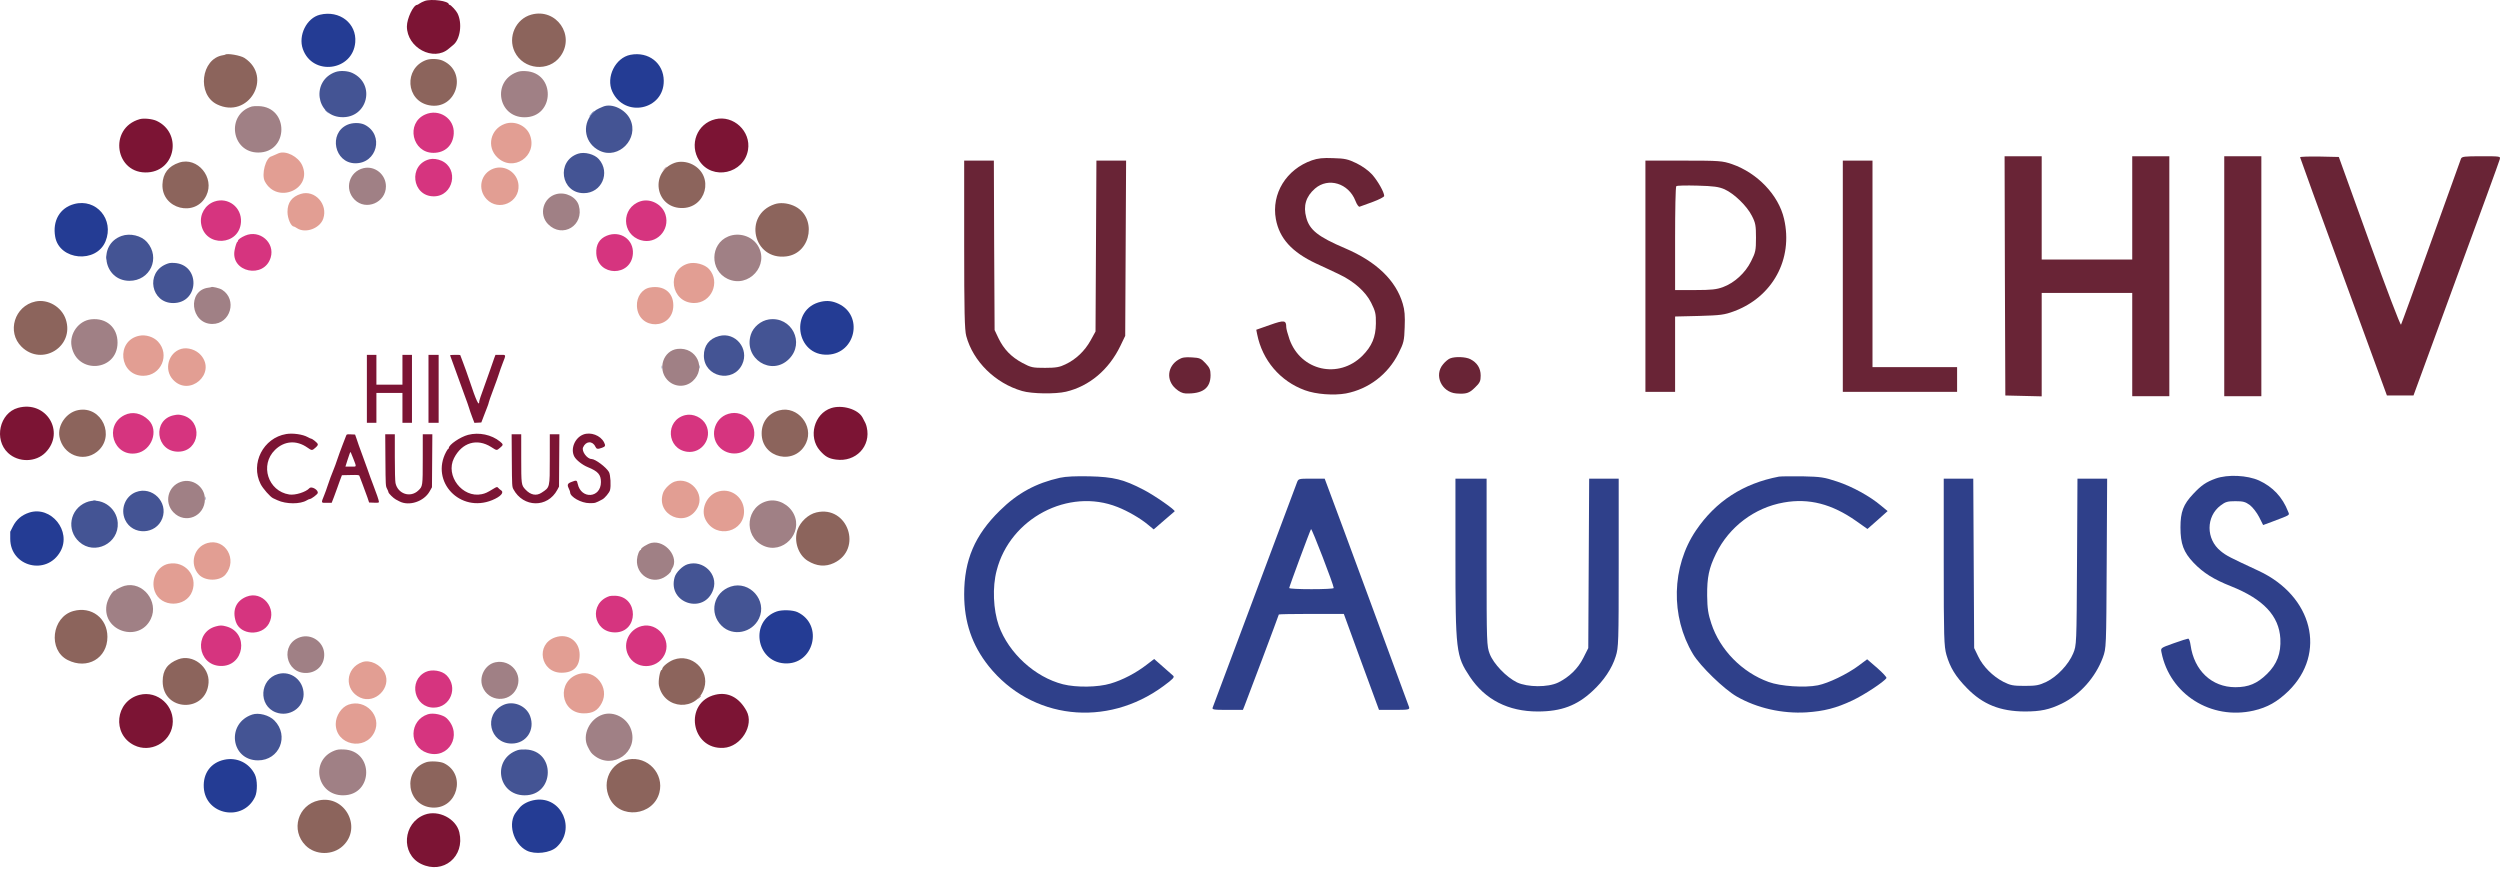 <svg width="656" height="228" viewBox="0 0 656 228" fill="none" xmlns="http://www.w3.org/2000/svg">
<path fill-rule="evenodd" clip-rule="evenodd" d="M135.624 18.933C129.071 21.363 130.668 30.776 137.634 30.776C145.632 30.776 145.843 18.99 137.851 18.657C136.828 18.614 136.31 18.679 135.624 18.933ZM66.101 27.935C59.277 29.984 60.658 40.027 67.764 40.026C75.802 40.025 75.888 28.056 67.851 27.844C67.118 27.825 66.331 27.866 66.101 27.935ZM95.39 44.124C91.593 45.019 90.285 49.631 93.045 52.394C96.029 55.382 101.268 53.157 101.268 48.901C101.268 45.782 98.366 43.423 95.39 44.124ZM146.006 50.924C142.528 51.813 141.295 56.261 143.816 58.823C147.599 62.669 153.391 59.132 151.872 53.905C151.234 51.712 148.454 50.299 146.006 50.924ZM191.101 62.042C186.32 63.996 186.199 70.936 190.907 73.166C196.428 75.782 202.063 69.53 198.818 64.39C197.263 61.927 193.894 60.902 191.101 62.042ZM55.421 75.341C55.383 75.377 55.051 75.443 54.685 75.488C49.051 76.18 49.975 84.973 55.685 85.008C60.489 85.037 62.34 78.597 58.267 76.025C57.615 75.614 55.637 75.138 55.421 75.341ZM23.899 83.792C20.634 84.152 18.171 87.552 18.782 90.856C20.156 98.289 30.791 97.483 30.842 89.943C30.869 85.949 27.933 83.348 23.899 83.792ZM177.768 91.554C174.066 91.981 172.463 96.76 175.059 99.632C176.834 101.598 179.8 101.764 181.754 100.007C185.46 96.675 182.773 90.976 177.768 91.554ZM47.44 126.441C44.052 127.588 43.018 131.824 45.494 134.415C48.603 137.666 53.773 135.504 53.766 130.955C53.762 127.72 50.511 125.401 47.44 126.441ZM201.58 131.423C195.781 132.647 194.889 140.642 200.268 143.176C205.343 145.567 210.793 139.963 208.306 134.911C207.064 132.388 204.154 130.879 201.58 131.423ZM170.964 142.448C169.937 142.659 167.953 143.906 168.22 144.173C168.277 144.23 168.25 144.276 168.16 144.276C167.764 144.276 167.213 145.682 167.136 146.89C166.89 150.726 170.78 153.33 174.132 151.571C175.053 151.088 176.101 150.132 176.101 149.775C176.101 149.677 176.222 149.413 176.371 149.187C178.29 146.257 174.63 141.695 170.964 142.448ZM32.685 153.718C32.026 153.893 30.435 154.658 30.435 154.799C30.435 154.878 30.331 154.943 30.205 154.943C29.544 154.943 28.191 157.253 27.944 158.804C26.838 165.722 36.583 168.718 39.587 162.383C41.74 157.841 37.445 152.449 32.685 153.718ZM78.827 167.181C73.364 168.89 74.857 176.917 80.575 176.58C83.376 176.415 85.287 174.19 85.06 171.361C84.819 168.361 81.713 166.278 78.827 167.181ZM129.99 173.785C127.308 174.344 125.612 177.547 126.606 180.177C128.128 184.204 133.654 184.518 135.53 180.684C137.338 176.987 134.082 172.932 129.99 173.785ZM158.149 187.507C154.66 188.651 152.688 192.899 154.232 195.943C154.979 197.417 155.135 197.628 155.946 198.269C160.801 202.107 167.59 197.313 165.605 191.449C164.568 188.384 161.086 186.543 158.149 187.507ZM87.768 196.963C81.313 199.463 83.085 208.696 90.018 208.691C98.005 208.686 98.168 196.927 90.185 196.658C88.968 196.617 88.511 196.675 87.768 196.963Z" fill="#A08085"/>
<path fill-rule="evenodd" clip-rule="evenodd" d="M111.518 30.068C106.451 32.361 108.149 40.1 113.72 40.108C116.785 40.112 118.877 38.136 119.065 35.061C119.308 31.095 115.222 28.392 111.518 30.068ZM112.724 41.783C107.068 43.187 108.045 51.552 113.861 51.52C118.974 51.491 120.518 44.297 115.864 42.18C114.866 41.725 113.6 41.565 112.724 41.783ZM56.268 52.884C53.859 53.716 52.377 56.207 52.778 58.747C53.763 64.979 62.854 64.551 63.232 58.255C63.463 54.414 59.867 51.642 56.268 52.884ZM168.018 52.832C162.944 54.513 163.054 61.542 168.178 63.031C172.209 64.203 175.866 60.402 174.628 56.326C173.806 53.619 170.661 51.957 168.018 52.832ZM64.316 61.828C63.231 62.298 62.435 62.877 62.435 63.198C62.435 63.332 62.378 63.443 62.309 63.443C62.137 63.443 61.776 64.494 61.558 65.629C60.44 71.452 69.3 73.285 71.025 67.587C72.211 63.67 68.138 60.173 64.316 61.828ZM159.207 61.853C157.269 62.649 156.346 64.216 156.466 66.505C156.787 72.611 165.629 72.698 166.07 66.599C166.34 62.86 162.767 60.389 159.207 61.853ZM32.685 108.916C27.131 111.633 29.773 120.016 35.841 118.932C39.837 118.218 41.746 112.921 38.98 110.221C37.103 108.388 34.757 107.902 32.685 108.916ZM191.1 108.598C187.182 109.79 186.044 114.939 189.102 117.646C191.838 120.069 196.287 119.104 197.551 115.813C199.184 111.564 195.371 107.299 191.1 108.598ZM45.659 108.95C39.885 110.092 40.864 118.541 46.768 118.522C52.528 118.503 53.383 110.251 47.76 108.955C46.911 108.76 46.623 108.759 45.659 108.95ZM179.767 108.939C174.49 110.275 174.902 117.805 180.293 118.544C184.148 119.072 187.012 114.986 185.254 111.467C184.298 109.554 181.83 108.417 179.767 108.939ZM64.657 156.577C61.906 157.695 60.882 160.156 61.905 163.19C63.081 166.679 68.688 166.976 70.549 163.648C72.79 159.641 68.825 154.883 64.657 156.577ZM159.935 156.423C154.424 158.218 155.592 165.943 161.374 165.943C167.601 165.943 167.663 156.551 161.438 156.327C160.84 156.305 160.164 156.349 159.935 156.423ZM56.632 164.37C50.827 165.932 51.761 174.463 57.768 174.746C64.122 175.045 65.476 165.962 59.316 164.357C58.168 164.058 57.783 164.06 56.632 164.37ZM168.39 164.281C165.094 165.109 163.356 168.729 164.788 171.788C166.649 175.765 172.355 175.787 174.362 171.825C176.328 167.942 172.595 163.225 168.39 164.281ZM111.685 176.33C107.033 178.582 108.69 185.734 113.851 185.681C118.22 185.635 120.293 180.328 117.169 177.19C115.936 175.952 113.315 175.541 111.685 176.33ZM112.267 187.424C107.343 189.015 107.212 195.945 112.076 197.548C117.727 199.41 121.529 192.777 117.259 188.507C116.284 187.532 113.68 186.967 112.267 187.424Z" fill="#D6347F"/>
<path fill-rule="evenodd" clip-rule="evenodd" d="M111.462 0.252C110.973 0.425 110.357 0.727 110.094 0.922C109.83 1.117 109.543 1.276 109.456 1.276C108.48 1.276 106.778 4.848 106.77 6.91C106.751 12.53 113.772 16.267 117.768 12.764C118.089 12.483 118.599 12.059 118.901 11.822C120.792 10.34 121.367 6.052 120.024 3.454C119.652 2.735 118.293 1.276 117.995 1.276C117.87 1.276 117.768 1.211 117.768 1.132C117.768 0.26 113.224 -0.375 111.462 0.252ZM36.685 31.263C28.284 33.62 30.211 45.881 38.879 45.227C46.138 44.68 47.773 34.876 41.13 31.732C40 31.197 37.761 30.961 36.685 31.263ZM187.685 31.283C182.895 32.44 180.767 37.945 183.48 42.161C186.88 47.446 195.247 45.595 196.282 39.328C197.088 34.448 192.47 30.127 187.685 31.283ZM174.341 44.318L173.851 44.859L174.393 44.37C174.898 43.914 175.011 43.776 174.883 43.776C174.854 43.776 174.61 44.02 174.341 44.318ZM96.268 102.026V110.943H97.518H98.768V107.026V103.109H102.185H105.601V107.026V110.943H106.851H108.101V102.026V93.109H106.851H105.601V97.026V100.943H102.185H98.768V97.026V93.109H97.518H96.268V102.026ZM112.435 102.026V110.943H113.768H115.101V102.026V93.109H113.768H112.435V102.026ZM118.104 93.234C118.105 93.303 118.412 94.147 118.784 95.109C119.157 96.072 119.729 97.647 120.054 98.609C120.38 99.572 121.154 101.709 121.774 103.359C122.394 105.009 122.992 106.697 123.101 107.109C123.211 107.522 123.567 108.556 123.893 109.409L124.485 110.958L125.392 110.909L126.299 110.859L126.87 109.359C127.183 108.534 127.626 107.389 127.854 106.814C128.082 106.24 128.268 105.668 128.268 105.545C128.268 105.421 128.805 103.904 129.461 102.173C130.118 100.442 130.785 98.576 130.945 98.026C131.104 97.476 131.542 96.239 131.918 95.276C132.813 92.984 132.849 93.109 131.308 93.109H130.015L129.711 93.901C129.544 94.336 129.082 95.668 128.685 96.859C128.288 98.051 127.47 100.354 126.866 101.978C126.262 103.602 125.767 105.064 125.765 105.228C125.751 106.896 125.015 105.34 123.107 99.609C122.665 98.28 121.957 96.3 121.535 95.209C121.113 94.118 120.768 93.199 120.768 93.167C120.768 93.135 120.168 93.109 119.435 93.109C118.701 93.109 118.102 93.166 118.104 93.234ZM4.736 107.021C-0.12 108.359 -1.666 115.319 2.109 118.85C4.845 121.41 9.426 121.342 11.977 118.704C17.212 113.29 12.074 105 4.736 107.021ZM218.101 107.086C213.617 108.543 211.997 114.675 215.154 118.242C216.554 119.824 217.415 120.309 219.31 120.586C224.548 121.35 228.613 117.096 227.433 112.084C227.245 111.287 227.089 110.931 226.307 109.517C225.12 107.372 220.989 106.148 218.101 107.086ZM75.101 113.891C69.081 114.902 65.655 121.597 68.385 127.014C68.978 128.191 70.915 130.393 71.654 130.731C71.854 130.822 72.37 131.061 72.799 131.26C75.088 132.322 78.808 132.333 80.508 131.282C80.81 131.095 81.16 130.943 81.286 130.943C81.668 130.943 83.248 129.768 83.366 129.395C83.618 128.601 81.751 127.483 81.196 128.096C80.269 129.121 77.456 130.001 75.893 129.755C70.315 128.877 68.121 122.014 72.155 118.062C74.604 115.663 77.794 115.432 80.669 117.446C81.831 118.26 81.888 118.261 82.769 117.479C83.319 116.991 83.455 116.77 83.371 116.505C83.264 116.167 81.949 115.109 81.637 115.109C81.549 115.109 81.137 114.919 80.722 114.687C79.44 113.971 76.83 113.601 75.101 113.891ZM122.828 114.106C120.781 114.643 117.768 116.695 117.768 117.552C117.768 117.675 117.705 117.776 117.628 117.776C117.551 117.776 117.297 118.132 117.065 118.568C112.878 126.407 120.749 134.671 129.137 131.241C131.366 130.33 132.364 129.227 131.476 128.655C131.224 128.492 130.896 128.212 130.746 128.032C130.461 127.689 130.359 127.71 129.351 128.326C127.84 129.251 127.338 129.48 126.399 129.677C121.339 130.735 116.788 124.811 119.132 120.217C121.223 116.117 125.148 114.938 128.872 117.289C130.423 118.268 130.284 118.255 131.198 117.506C132.112 116.757 132.113 116.611 131.21 115.872C128.999 114.059 125.677 113.36 122.828 114.106ZM153.055 114.02C150.839 114.87 149.646 117.767 150.684 119.775C151.164 120.703 152.81 122.002 154.243 122.583C156.924 123.671 157.685 124.535 157.685 126.497C157.685 130.719 152.479 131.107 151.588 126.951C151.377 125.97 151.287 125.945 149.9 126.483C148.844 126.893 148.751 127.246 149.374 128.476C149.499 128.724 149.601 129.044 149.601 129.188C149.601 130.39 152.528 132.026 154.677 132.025C156.229 132.024 156.159 132.045 158.069 131.034C158.705 130.697 159.878 129.284 160.061 128.635C160.366 127.547 160.196 124.558 159.789 123.859C159.041 122.576 156.204 120.452 155.227 120.445C154.051 120.436 152.566 118.406 152.996 117.397C153.715 115.71 155.458 115.599 156.218 117.192C156.54 117.867 156.808 117.913 157.976 117.494C158.858 117.178 158.945 116.939 158.495 116.059C157.568 114.244 154.992 113.278 153.055 114.02ZM90.798 114.394C90.702 114.65 90.274 115.759 89.847 116.859C89.42 117.959 88.808 119.647 88.487 120.609C88.167 121.572 87.801 122.584 87.674 122.859C87.334 123.593 86.109 126.907 85.855 127.776C85.735 128.188 85.397 129.126 85.103 129.859C84.216 132.077 84.177 131.943 85.713 131.943H87.03L87.631 130.401C87.961 129.553 88.324 128.559 88.439 128.193C88.553 127.826 88.888 126.888 89.184 126.109L89.721 124.693L91.974 124.646C94.012 124.605 94.235 124.628 94.316 124.896C94.365 125.059 94.757 126.093 95.187 127.193C95.618 128.293 96.169 129.793 96.412 130.526L96.854 131.859L98.144 131.908C99.203 131.948 99.435 131.912 99.435 131.706C99.435 131.351 98.752 129.327 97.941 127.276C97.56 126.313 96.849 124.364 96.361 122.943C95.873 121.522 95.233 119.759 94.94 119.026C94.647 118.293 94.29 117.318 94.147 116.859C94.004 116.401 93.726 115.576 93.528 115.026L93.17 114.026L92.071 113.977C91.003 113.93 90.967 113.941 90.798 114.394ZM101.134 120.734C101.184 127.407 101.191 127.539 101.56 128.239C101.766 128.632 101.935 129.048 101.935 129.165C101.935 129.447 103.224 130.719 103.851 131.054C104.126 131.201 104.558 131.43 104.811 131.562C107.346 132.886 111.232 131.603 112.733 128.947L113.348 127.859L113.398 120.901L113.448 113.943H112.192H110.935L110.931 120.401C110.927 127.603 110.926 127.607 109.747 128.726C107.674 130.692 104.391 129.61 103.78 126.759C103.672 126.254 103.601 123.568 103.601 119.934V113.943H102.343H101.084L101.134 120.734ZM134.301 120.818C134.35 127.512 134.361 127.71 134.714 128.371C137.316 133.232 143.691 133.318 146.241 128.526L146.685 127.693L146.733 120.818L146.782 113.943H145.525H144.268L144.264 120.318C144.26 128.09 144.323 127.829 142.11 129.287C140.728 130.199 139.234 129.904 137.874 128.45C136.79 127.291 136.77 127.138 136.769 120.151L136.768 113.943H135.509H134.251L134.301 120.818ZM92.649 120.193C93.614 122.69 93.68 122.443 92.048 122.443H90.639L91.183 120.71C91.709 119.034 91.913 118.529 92.018 118.64C92.046 118.669 92.33 119.368 92.649 120.193ZM36.601 182.334C30.239 183.965 29.319 192.643 35.2 195.55C39.43 197.641 44.605 194.926 45.271 190.268C45.98 185.302 41.394 181.105 36.601 182.334ZM187.727 182.29C179.316 184.273 181.257 196.791 189.889 196.237C194.45 195.945 197.938 190.315 195.89 186.554C193.968 183.023 191.06 181.504 187.727 182.29ZM183.449 183.006L183.047 183.526L183.523 183.073C183.786 182.823 183.967 182.59 183.926 182.553C183.885 182.516 183.67 182.72 183.449 183.006ZM111.458 213.767C105.696 215.899 105.089 224.061 110.496 226.698C116.296 229.526 122.048 224.765 120.526 218.396C119.667 214.8 115.044 212.44 111.458 213.767Z" fill="#7C1434"/>
<path fill-rule="evenodd" clip-rule="evenodd" d="M139.435 3.833C135.325 4.954 133.18 9.729 135.05 13.595C137.339 18.33 144.023 18.973 147.066 14.749C151.012 9.272 145.964 2.052 139.435 3.833ZM59.087 14.344C59.049 14.381 58.785 14.448 58.5 14.492C52.744 15.389 51.61 24.789 56.944 27.387C65.149 31.384 71.762 20.222 64.157 15.212C63.118 14.527 59.53 13.913 59.087 14.344ZM111.806 15.761C105.928 17.942 106.474 26.417 112.571 27.617C119.771 29.033 122.884 18.912 116.169 15.916C115.003 15.395 112.985 15.324 111.806 15.761ZM47.018 42.666C44.184 43.607 42.736 45.496 42.627 48.392C42.384 54.882 51.325 57.138 54.147 51.298C56.409 46.619 51.826 41.071 47.018 42.666ZM177.018 42.737C170.562 45.085 171.842 54.314 178.661 54.585C185.291 54.849 187.587 46.165 181.685 43.149C180.219 42.4 178.388 42.239 177.018 42.737ZM203.268 53.579C194.931 56.374 197.6 68.361 206.319 67.28C213.121 66.436 214.472 56.571 208.146 53.937C206.491 53.248 204.657 53.114 203.268 53.579ZM9.313 79.109C3.8 80.27 1.703 87.134 5.676 91.01C11.035 96.238 19.598 90.92 17.268 83.812C16.195 80.539 12.604 78.416 9.313 79.109ZM20.494 107.616C17.389 108.23 15.034 111.602 15.602 114.62C16.492 119.345 21.766 121.458 25.435 118.559C30.439 114.605 26.726 106.382 20.494 107.616ZM204.518 107.668C201.64 108.409 199.873 110.693 199.859 113.693C199.827 120.334 208.761 122.262 211.531 116.212C213.594 111.706 209.275 106.444 204.518 107.668ZM214.224 134.457C212.088 134.961 210.006 136.888 209.257 139.054C208.249 141.969 209.448 145.602 211.928 147.145C214.265 148.6 216.554 148.799 218.804 147.741C226.473 144.136 222.466 132.515 214.224 134.457ZM19.256 160.333C13.559 161.899 12.547 170.549 17.753 173.185C22.909 175.795 28.185 172.723 28.185 167.109C28.185 162.214 23.991 159.032 19.256 160.333ZM46.759 173.008C43.921 174.099 42.688 175.845 42.686 178.776C42.68 186.782 54.16 187.139 54.726 179.15C55.022 174.984 50.562 171.546 46.759 173.008ZM176.787 173.101C175.418 173.608 173.768 174.948 173.768 175.553C173.768 175.676 173.707 175.776 173.632 175.776C173.18 175.776 172.662 178.742 172.91 179.901C174.278 186.278 182.874 186.746 184.792 180.548C186.254 175.82 181.468 171.368 176.787 173.101ZM164.887 199.274C160.257 200.104 157.861 204.98 159.92 209.381C162.58 215.065 171.42 214.132 173.018 207.999C174.312 203.033 169.961 198.364 164.887 199.274ZM111.851 200C105.452 202.112 106.718 211.509 113.456 211.908C120.062 212.299 122.448 203.155 116.495 200.263C115.509 199.784 112.945 199.639 111.851 200ZM83.627 210.032C78.143 211.222 76.208 217.875 80.189 221.856C82.778 224.445 87.311 224.489 89.994 221.95C95.105 217.117 90.521 208.536 83.627 210.032Z" fill="#8C645C"/>
<path fill-rule="evenodd" clip-rule="evenodd" d="M132.416 32.521C128.681 33.896 127.643 38.505 130.45 41.254C134.614 45.332 141.121 40.984 139.076 35.491C138.127 32.944 135.026 31.561 132.416 32.521ZM73.101 40.214C72.964 40.27 72.514 40.468 72.101 40.656C71.689 40.843 71.314 41.004 71.268 41.012C69.735 41.307 68.531 45.794 69.499 47.609C72.724 53.661 82.068 49.651 79.304 43.401C78.283 41.094 75.046 39.431 73.101 40.214ZM129.509 44.235C126.126 45.445 125.186 49.648 127.708 52.283C130.846 55.561 136.371 53.119 136.059 48.593C135.834 45.337 132.544 43.148 129.509 44.235ZM78.935 50.88C76.577 51.616 75.432 53.162 75.438 55.6C75.443 57.341 76.363 59.443 77.12 59.443C77.205 59.443 77.574 59.64 77.938 59.882C80.133 61.334 83.948 59.943 84.822 57.371C86.107 53.59 82.609 49.733 78.935 50.88ZM180.595 69.159C174.729 70.819 175.985 79.453 182.101 79.512C186.662 79.556 189.116 74.045 186.066 70.609C184.956 69.359 182.339 68.666 180.595 69.159ZM170.564 75.442C168.477 75.81 167.019 77.879 167.129 80.318C167.42 86.813 176.691 86.611 176.679 80.109C176.672 76.726 174.159 74.807 170.564 75.442ZM36.503 88.107C30.326 89.402 31.29 98.615 37.601 98.608C42.285 98.602 44.663 93.066 41.457 89.633C40.284 88.377 38.23 87.744 36.503 88.107ZM47.553 91.549C44.152 92.54 42.958 96.995 45.389 99.621C49.687 104.264 56.849 98.028 52.74 93.221C51.512 91.783 49.25 91.055 47.553 91.549ZM177.066 126.364C175.906 126.736 174.374 128.212 173.992 129.326C171.973 135.208 180.034 138.717 183.015 133.254C185.034 129.555 181.146 125.053 177.066 126.364ZM188.145 129.092C185.288 130.153 183.796 133.789 185.149 136.393C187.852 141.597 195.586 139.631 195.227 133.831C195.003 130.204 191.486 127.851 188.145 129.092ZM54.426 142.494C50.868 143.496 49.636 147.986 52.161 150.75C53.806 152.551 57.661 152.557 59.173 150.76C62.43 146.889 59.143 141.165 54.426 142.494ZM44.251 147.932C41.264 148.515 39.483 152.044 40.601 155.162C42.148 159.479 48.816 159.48 50.431 155.164C51.951 151.102 48.528 147.096 44.251 147.932ZM145.673 167.246C140.456 169.049 141.808 176.526 147.351 176.526C150.491 176.526 152.103 174.931 152.1 171.826C152.096 168.24 149.059 166.075 145.673 167.246ZM95.101 173.721C90.59 175.257 90.232 181.085 94.529 183.052C98.426 184.837 102.823 180.41 100.961 176.577C99.901 174.395 97.113 173.036 95.101 173.721ZM151.935 176.837C145.924 178.585 146.961 187.176 153.185 187.189C155.56 187.195 156.857 186.45 157.893 184.485C160.024 180.448 156.237 175.587 151.935 176.837ZM91.435 184.9C89.606 185.544 88.106 187.816 88.099 189.954C88.081 195.528 95.82 197.173 98.246 192.109C100.261 187.902 95.93 183.317 91.435 184.9Z" fill="#E29E93"/>
<path fill-rule="evenodd" clip-rule="evenodd" d="M88.005 18.903C81.653 21.173 82.841 30.377 89.533 30.742C96.445 31.118 98.713 22.049 92.435 19.138C91.211 18.57 89.23 18.465 88.005 18.903ZM158.268 27.972C156.532 28.693 156.162 28.925 155.42 29.758C152.544 32.984 153.508 37.756 157.405 39.583C162.357 41.904 167.724 36.372 165.385 31.359C164.147 28.707 160.582 27.01 158.268 27.972ZM91.101 32.758C86.15 35.012 87.751 42.764 93.185 42.845C98.948 42.93 100.85 35.401 95.734 32.753C94.528 32.13 92.478 32.132 91.101 32.758ZM151.685 40.332C145.904 42.247 147.126 50.681 153.185 50.685C157.867 50.689 160.251 45.305 157.138 41.759C155.992 40.455 153.379 39.771 151.685 40.332ZM31.904 61.914C25.535 64.187 27.168 73.651 33.935 73.685C39.421 73.712 42.188 67.636 38.567 63.512C37.084 61.823 34.138 61.116 31.904 61.914ZM43.534 69.345C38.155 71.613 39.632 79.519 45.435 79.522C52.357 79.526 52.626 69.363 45.713 68.994C44.721 68.941 44.351 69 43.534 69.345ZM201.768 83.817C199.656 84.121 197.648 85.807 197.018 87.803C195.034 94.09 202.424 98.816 207.033 94.207C211.282 89.958 207.734 82.955 201.768 83.817ZM188.685 88.175C186.091 88.866 184.674 90.707 184.695 93.359C184.74 98.946 192.358 100.651 194.748 95.609C196.676 91.544 192.992 87.027 188.685 88.175ZM183.48 96.276C183.48 96.688 183.513 96.857 183.552 96.651C183.592 96.445 183.592 96.107 183.552 95.901C183.513 95.695 183.48 95.863 183.48 96.276ZM173.643 96.359C173.645 96.726 173.679 96.856 173.719 96.649C173.759 96.442 173.758 96.142 173.716 95.982C173.674 95.823 173.642 95.993 173.643 96.359ZM35.661 129.123C32.859 130.201 31.541 133.593 32.834 136.401C34.759 140.583 40.975 140.336 42.592 136.012C44.194 131.731 39.921 127.485 35.661 129.123ZM53.813 130.776C53.813 131.188 53.846 131.357 53.886 131.151C53.925 130.945 53.925 130.607 53.886 130.401C53.846 130.195 53.813 130.364 53.813 130.776ZM22.583 131.827C18.297 133.627 17.358 139.095 20.805 142.194C24.814 145.799 31.245 142.601 30.897 137.177C30.632 133.042 26.311 130.262 22.583 131.827ZM180.435 148.062C179.112 148.464 177.406 150.153 177.033 151.431C175.02 158.317 184.918 161.435 187.179 154.627C188.488 150.685 184.518 146.82 180.435 148.062ZM191.753 153.915C187.225 155.413 185.962 160.877 189.372 164.217C192.305 167.09 197.353 166.089 199.168 162.276C201.401 157.584 196.697 152.28 191.753 153.915ZM72.98 176.857C68.109 178.217 67.708 185.175 72.399 186.929C75.881 188.231 79.64 185.784 79.67 182.195C79.699 178.562 76.375 175.91 72.98 176.857ZM132.018 185.008C126.761 187.505 128.459 195.109 134.272 195.109C138.089 195.109 140.469 191.553 139.1 187.894C138.073 185.15 134.653 183.757 132.018 185.008ZM66.185 187.498C59.323 189.78 60.538 199.497 67.688 199.52C73.317 199.539 75.975 193.07 71.992 189.045C70.617 187.655 67.894 186.93 66.185 187.498ZM135.851 196.833C129.048 199.088 130.533 208.694 137.685 208.692C145.592 208.691 145.836 196.954 137.935 196.664C137.066 196.633 136.26 196.698 135.851 196.833Z" fill="#445494"/>
<path fill-rule="evenodd" clip-rule="evenodd" d="M83.948 3.866C80.463 4.715 78.19 9.298 79.473 12.891C82.017 20.019 92.587 18.64 93.22 11.098C93.635 6.142 89.107 2.61 83.948 3.866ZM165.435 14.379C161.477 15.139 158.935 20.263 160.656 24.012C163.874 31.024 174.233 28.862 174.17 21.193C174.131 16.554 170.176 13.468 165.435 14.379ZM85.268 28.828C85.268 28.857 85.512 29.101 85.81 29.37L86.351 29.859L85.862 29.318C85.406 28.813 85.268 28.699 85.268 28.828ZM155.416 29.568C154.885 30.154 154.542 30.609 154.629 30.609C154.667 30.609 154.98 30.272 155.324 29.859C156.013 29.036 156.074 28.84 155.416 29.568ZM19.452 53.54C15.696 54.55 13.733 57.956 14.488 62.156C15.599 68.342 25.289 69.196 27.692 63.32C30.025 57.615 25.273 51.974 19.452 53.54ZM27.818 67.609C27.818 68.113 27.849 68.32 27.887 68.068C27.926 67.816 27.926 67.403 27.887 67.151C27.849 66.899 27.818 67.105 27.818 67.609ZM215.435 79.173C207.109 81.013 208.757 93.5 217.268 93.064C224.549 92.691 226.599 82.784 220.032 79.711C218.447 78.969 217.081 78.809 215.435 79.173ZM24.393 131.394C24.599 131.433 24.937 131.433 25.143 131.394C25.349 131.354 25.18 131.321 24.768 131.321C24.355 131.321 24.187 131.354 24.393 131.394ZM7.647 134.509C5.705 135.142 4.296 136.333 3.409 138.089L2.685 139.526V141.373C2.685 148.714 12.258 151.129 15.855 144.696C18.831 139.376 13.4 132.635 7.647 134.509ZM203.821 160.445C196.757 162.926 198.303 173.546 205.803 174.067C213.519 174.603 216.266 163.949 209.268 160.628C208.06 160.054 205.205 159.958 203.821 160.445ZM58.833 199.357C55.31 200.124 53.256 202.913 53.472 206.639C53.893 213.911 63.785 215.728 66.918 209.109C67.586 207.698 67.564 204.626 66.877 203.226C65.384 200.185 62.158 198.634 58.833 199.357ZM140.518 209.885C138.75 210.135 137.105 210.966 136.275 212.026C135.989 212.393 135.635 212.836 135.49 213.011C133.134 215.85 134.61 221.383 138.207 223.196C140.369 224.286 144.327 223.834 146.018 222.305C151.226 217.597 147.382 208.915 140.518 209.885Z" fill="#243C94"/>
<path d="M526.082 72.369L526.199 103.776L530.989 103.891L535.741 104.005V90.419V76.872H547.619H559.497V90.419V103.967H564.365H569.233V72.484V41H564.365H559.497V54.547V68.095H547.619H535.741V54.547V41H530.873H526.004L526.082 72.369Z" fill="#692436"/>
<path d="M583.643 72.484V103.967H588.511H593.379V72.484V41H588.511H583.643V72.484Z" fill="#692436"/>
<path d="M603.544 41.267C603.544 41.42 608.685 55.578 614.955 72.674L626.327 103.776H629.793H633.298L644.475 73.247C650.667 56.456 655.808 42.336 655.925 41.84C656.159 41 656.159 41 651.096 41C646.656 41 645.994 41.076 645.76 41.649C645.643 42.03 642.099 51.876 637.893 63.516C633.726 75.155 630.182 84.924 630.027 85.191C629.871 85.459 626.132 75.651 621.731 63.439L613.709 41.191L608.607 41.076C605.803 41.038 603.505 41.114 603.544 41.267Z" fill="#692436"/>
<path d="M344.248 42.069C337.51 44.435 333.577 50.846 334.784 57.486C335.719 62.561 338.99 66.149 345.299 69.125C347.325 70.041 350.051 71.339 351.336 71.949C355.269 73.819 358.307 76.49 359.787 79.429C360.916 81.68 361.072 82.367 361.033 84.886C360.994 88.473 359.982 90.839 357.489 93.358C351.258 99.54 341.327 97.327 338.367 89.046C337.9 87.71 337.51 86.26 337.51 85.84C337.51 84.008 337.004 83.932 333.226 85.268L329.644 86.527L329.877 87.71C331.24 94.541 335.914 100.036 342.418 102.402C345.299 103.471 349.973 103.814 353.166 103.242C359.125 102.097 364.188 98.243 366.953 92.747C368.355 89.962 368.472 89.427 368.589 85.84C368.705 82.94 368.589 81.337 368.082 79.696C366.291 73.59 361.189 68.667 352.972 65.156C345.884 62.142 343.625 60.348 342.768 57.104C341.911 54.013 342.69 51.533 345.066 49.472C348.571 46.457 353.867 48.098 355.659 52.678C356.009 53.632 356.516 54.319 356.749 54.242C356.983 54.166 358.541 53.593 360.215 52.983C361.851 52.372 363.214 51.685 363.214 51.418C363.214 50.426 361.539 47.487 360.06 45.808C359.086 44.74 357.489 43.595 355.931 42.832C353.712 41.763 352.894 41.572 349.817 41.496C347.13 41.382 345.806 41.534 344.248 42.069Z" fill="#692436"/>
<path d="M278.12 125.368C271.81 126.78 266.981 129.414 262.347 133.993C255.804 140.404 253 146.93 253 155.936C253 163.263 255.064 169.293 259.426 174.788C270.642 188.793 290.348 191.045 305.303 180.016C307.796 178.184 308.263 177.688 307.835 177.307C307.562 177.039 306.316 175.933 305.069 174.864L302.85 172.918L300.863 174.444C298.098 176.582 294.554 178.451 291.4 179.367C288.089 180.36 282.442 180.436 278.937 179.558C271.577 177.688 264.683 171.392 262.074 164.141C260.633 159.981 260.361 154.066 261.529 149.677C265.034 135.977 280.378 127.925 293.23 133.039C295.956 134.107 299.306 136.054 301.253 137.695L302.733 138.916L305.42 136.588C306.9 135.329 308.146 134.222 308.224 134.184C308.574 133.917 302.889 129.948 300.046 128.498C294.827 125.788 292.218 125.139 285.909 124.987C282.209 124.91 279.716 125.025 278.12 125.368Z" fill="#2F408A"/>
<path d="M466.808 125.063C457.422 126.857 450.217 131.513 444.999 139.221C438.612 148.685 438.3 161.737 444.259 171.659C446.167 174.826 452.398 180.856 455.709 182.764C461.044 185.817 467.626 187.305 474.013 186.924C478.608 186.618 481.802 185.817 486.086 183.794C489.162 182.344 494.381 178.91 495.004 177.917C495.121 177.727 494.03 176.544 492.589 175.284L489.941 172.995L487.643 174.712C484.645 176.925 479.815 179.253 477.011 179.825C473.584 180.512 467.158 180.093 464.082 178.948C457.111 176.429 451.308 170.514 449.049 163.607C448.231 161.126 447.997 159.714 447.958 156.318C447.92 151.471 448.426 149.067 450.295 145.251C453.722 138.229 460.421 133.192 468.054 131.856C474.675 130.673 480.711 132.238 487.098 136.741L490.019 138.802L492.667 136.474L495.316 134.108L493.602 132.696C490.681 130.215 486.008 127.658 482.074 126.361C478.647 125.216 477.79 125.101 473.039 124.987C470.157 124.949 467.353 124.987 466.808 125.063Z" fill="#2F408A"/>
<path d="M581.423 125.56C578.892 126.475 577.645 127.315 575.503 129.605C572.894 132.352 572.154 134.337 572.154 138.382C572.154 142.732 572.972 144.908 575.62 147.693C578.152 150.327 580.878 152.044 585.434 153.837C593.924 157.234 598.014 161.584 598.364 167.576C598.559 171.43 597.507 174.254 594.859 176.849C592.289 179.368 590.03 180.322 586.564 180.322C580.372 180.322 575.737 175.971 574.802 169.255C574.686 168.339 574.413 167.576 574.179 167.576C573.985 167.576 572.271 168.11 570.363 168.797C566.936 170.018 566.936 170.018 567.169 171.163C569.311 182.153 580.177 189.023 591.354 186.466C594.976 185.626 597.546 184.176 600.506 181.314C610.593 171.392 606.854 156.394 592.678 149.792C585.045 146.243 584.188 145.823 582.708 144.602C578.814 141.473 578.814 135.52 582.708 132.619C583.955 131.665 584.539 131.513 586.564 131.513C588.589 131.513 589.173 131.665 590.38 132.543C591.12 133.116 592.211 134.528 592.795 135.672L593.847 137.771L596.222 136.894C601.129 135.024 600.818 135.253 600.389 134.222C598.948 130.482 596.378 127.735 592.795 126.094C589.679 124.682 584.539 124.453 581.423 125.56Z" fill="#2F408A"/>
<path d="M253 64.164C253 81.604 253.117 86.641 253.545 88.168C255.337 94.846 261.178 100.571 268.189 102.593C270.759 103.356 276.951 103.433 279.716 102.784C285.831 101.334 290.932 97.06 293.97 90.801L295.255 88.13L295.372 65.118L295.489 42.145H291.594H287.7L287.583 64.546L287.466 86.985L286.142 89.389C284.623 92.099 282.326 94.312 279.56 95.609C278.081 96.335 277.107 96.525 274.225 96.525C270.954 96.525 270.564 96.449 268.266 95.228C265.346 93.663 263.398 91.641 261.996 88.74L260.984 86.603L260.867 64.355L260.789 42.145H256.894H253V64.164Z" fill="#692436"/>
<path d="M431.757 72.484V102.822H435.652H439.546V92.938V83.054L445.894 82.902C451.463 82.749 452.515 82.596 454.891 81.719C465.133 77.979 470.585 67.98 468.132 57.41C466.691 51.189 461.161 45.389 454.462 43.061C451.931 42.221 451.347 42.145 441.805 42.145H431.757V72.484ZM452.515 49.663C455.046 50.808 458.396 54.051 459.681 56.608C460.654 58.478 460.771 59.203 460.771 62.371C460.771 65.729 460.654 66.225 459.486 68.553C457.967 71.644 455.085 74.239 452.087 75.346C450.412 75.956 449.049 76.109 444.804 76.109H439.546V62.638C439.546 55.196 439.663 49.014 439.858 48.861C440.014 48.671 442.506 48.632 445.388 48.709C449.711 48.823 450.996 49.014 452.515 49.663Z" fill="#692436"/>
<path d="M483.554 72.484V102.822H498.548H513.542V99.578V96.335H502.443H491.343V69.24V42.145H487.449H483.554V72.484Z" fill="#692436"/>
<path d="M340.315 126.628C339.769 128.155 318.544 184.825 318.233 185.588C317.96 186.199 318.311 186.275 322.049 186.275H326.139L326.567 185.206C327.268 183.489 335.563 161.393 335.563 161.241C335.563 161.165 339.38 161.088 344.092 161.088H352.621L357.217 173.682L361.851 186.275H365.901C369.562 186.275 369.913 186.199 369.757 185.588C369.562 185.016 350.246 132.581 348.337 127.582L347.597 125.598H344.131C340.743 125.598 340.704 125.598 340.315 126.628ZM349.973 154.295C349.973 154.486 347.364 154.601 344.131 154.601C340.938 154.601 338.289 154.486 338.289 154.295C338.289 153.952 343.703 139.336 344.014 138.84C344.209 138.535 349.973 153.532 349.973 154.295Z" fill="#2F408A"/>
<path d="M381.908 145.556C381.908 170.934 382.063 172.117 385.685 177.574C389.697 183.604 395.772 186.695 403.522 186.695C409.675 186.695 413.804 185.13 417.854 181.352C420.814 178.643 422.995 175.399 423.968 172.231C424.708 169.904 424.747 168.644 424.747 147.693V125.598H420.853H416.997L416.88 147.846L416.763 170.056L415.478 172.613C414.076 175.437 411.74 177.689 408.858 179.101C406.17 180.398 400.835 180.36 398.07 179.062C395.266 177.689 391.917 174.216 390.904 171.583C390.125 169.522 390.086 168.873 390.086 147.541V125.598H385.997H381.908V145.556Z" fill="#2F408A"/>
<path d="M510.037 147.464C510.037 167.461 510.115 169.522 510.738 171.812C511.712 175.17 513.153 177.536 516.151 180.589C520.319 184.863 524.875 186.657 531.301 186.695C535.468 186.695 537.766 186.199 540.998 184.634C545.789 182.306 549.839 177.765 551.786 172.537C552.682 170.056 552.682 170.056 552.799 147.808L552.916 125.598H549.021H545.127L545.01 147.426C544.893 169.255 544.893 169.293 543.997 171.468C542.79 174.368 539.791 177.536 536.987 178.91C535.04 179.826 534.3 179.978 531.262 179.978C528.185 179.978 527.523 179.826 525.693 178.91C522.889 177.46 520.319 174.865 519.072 172.231L518.021 170.056L517.904 147.808L517.787 125.598H513.932H510.037V147.464Z" fill="#2F408A"/>
<path d="M309.198 94.388C306.316 96.144 305.965 99.731 308.458 101.944C309.392 102.784 310.249 103.204 311.106 103.242C315.585 103.395 317.649 101.868 317.649 98.433C317.649 97.022 317.415 96.449 316.325 95.304C315.156 94.045 314.806 93.892 312.742 93.778C310.95 93.663 310.171 93.778 309.198 94.388Z" fill="#692436"/>
<path d="M380.506 94.045C380.077 94.198 379.221 94.885 378.675 95.571C376.222 98.433 378.247 102.898 382.103 103.242C384.751 103.433 385.491 103.204 387.01 101.715C388.334 100.456 388.529 99.998 388.529 98.548C388.529 96.602 387.594 95.152 385.802 94.236C384.595 93.625 381.83 93.511 380.506 94.045Z" fill="#692436"/>
</svg>
